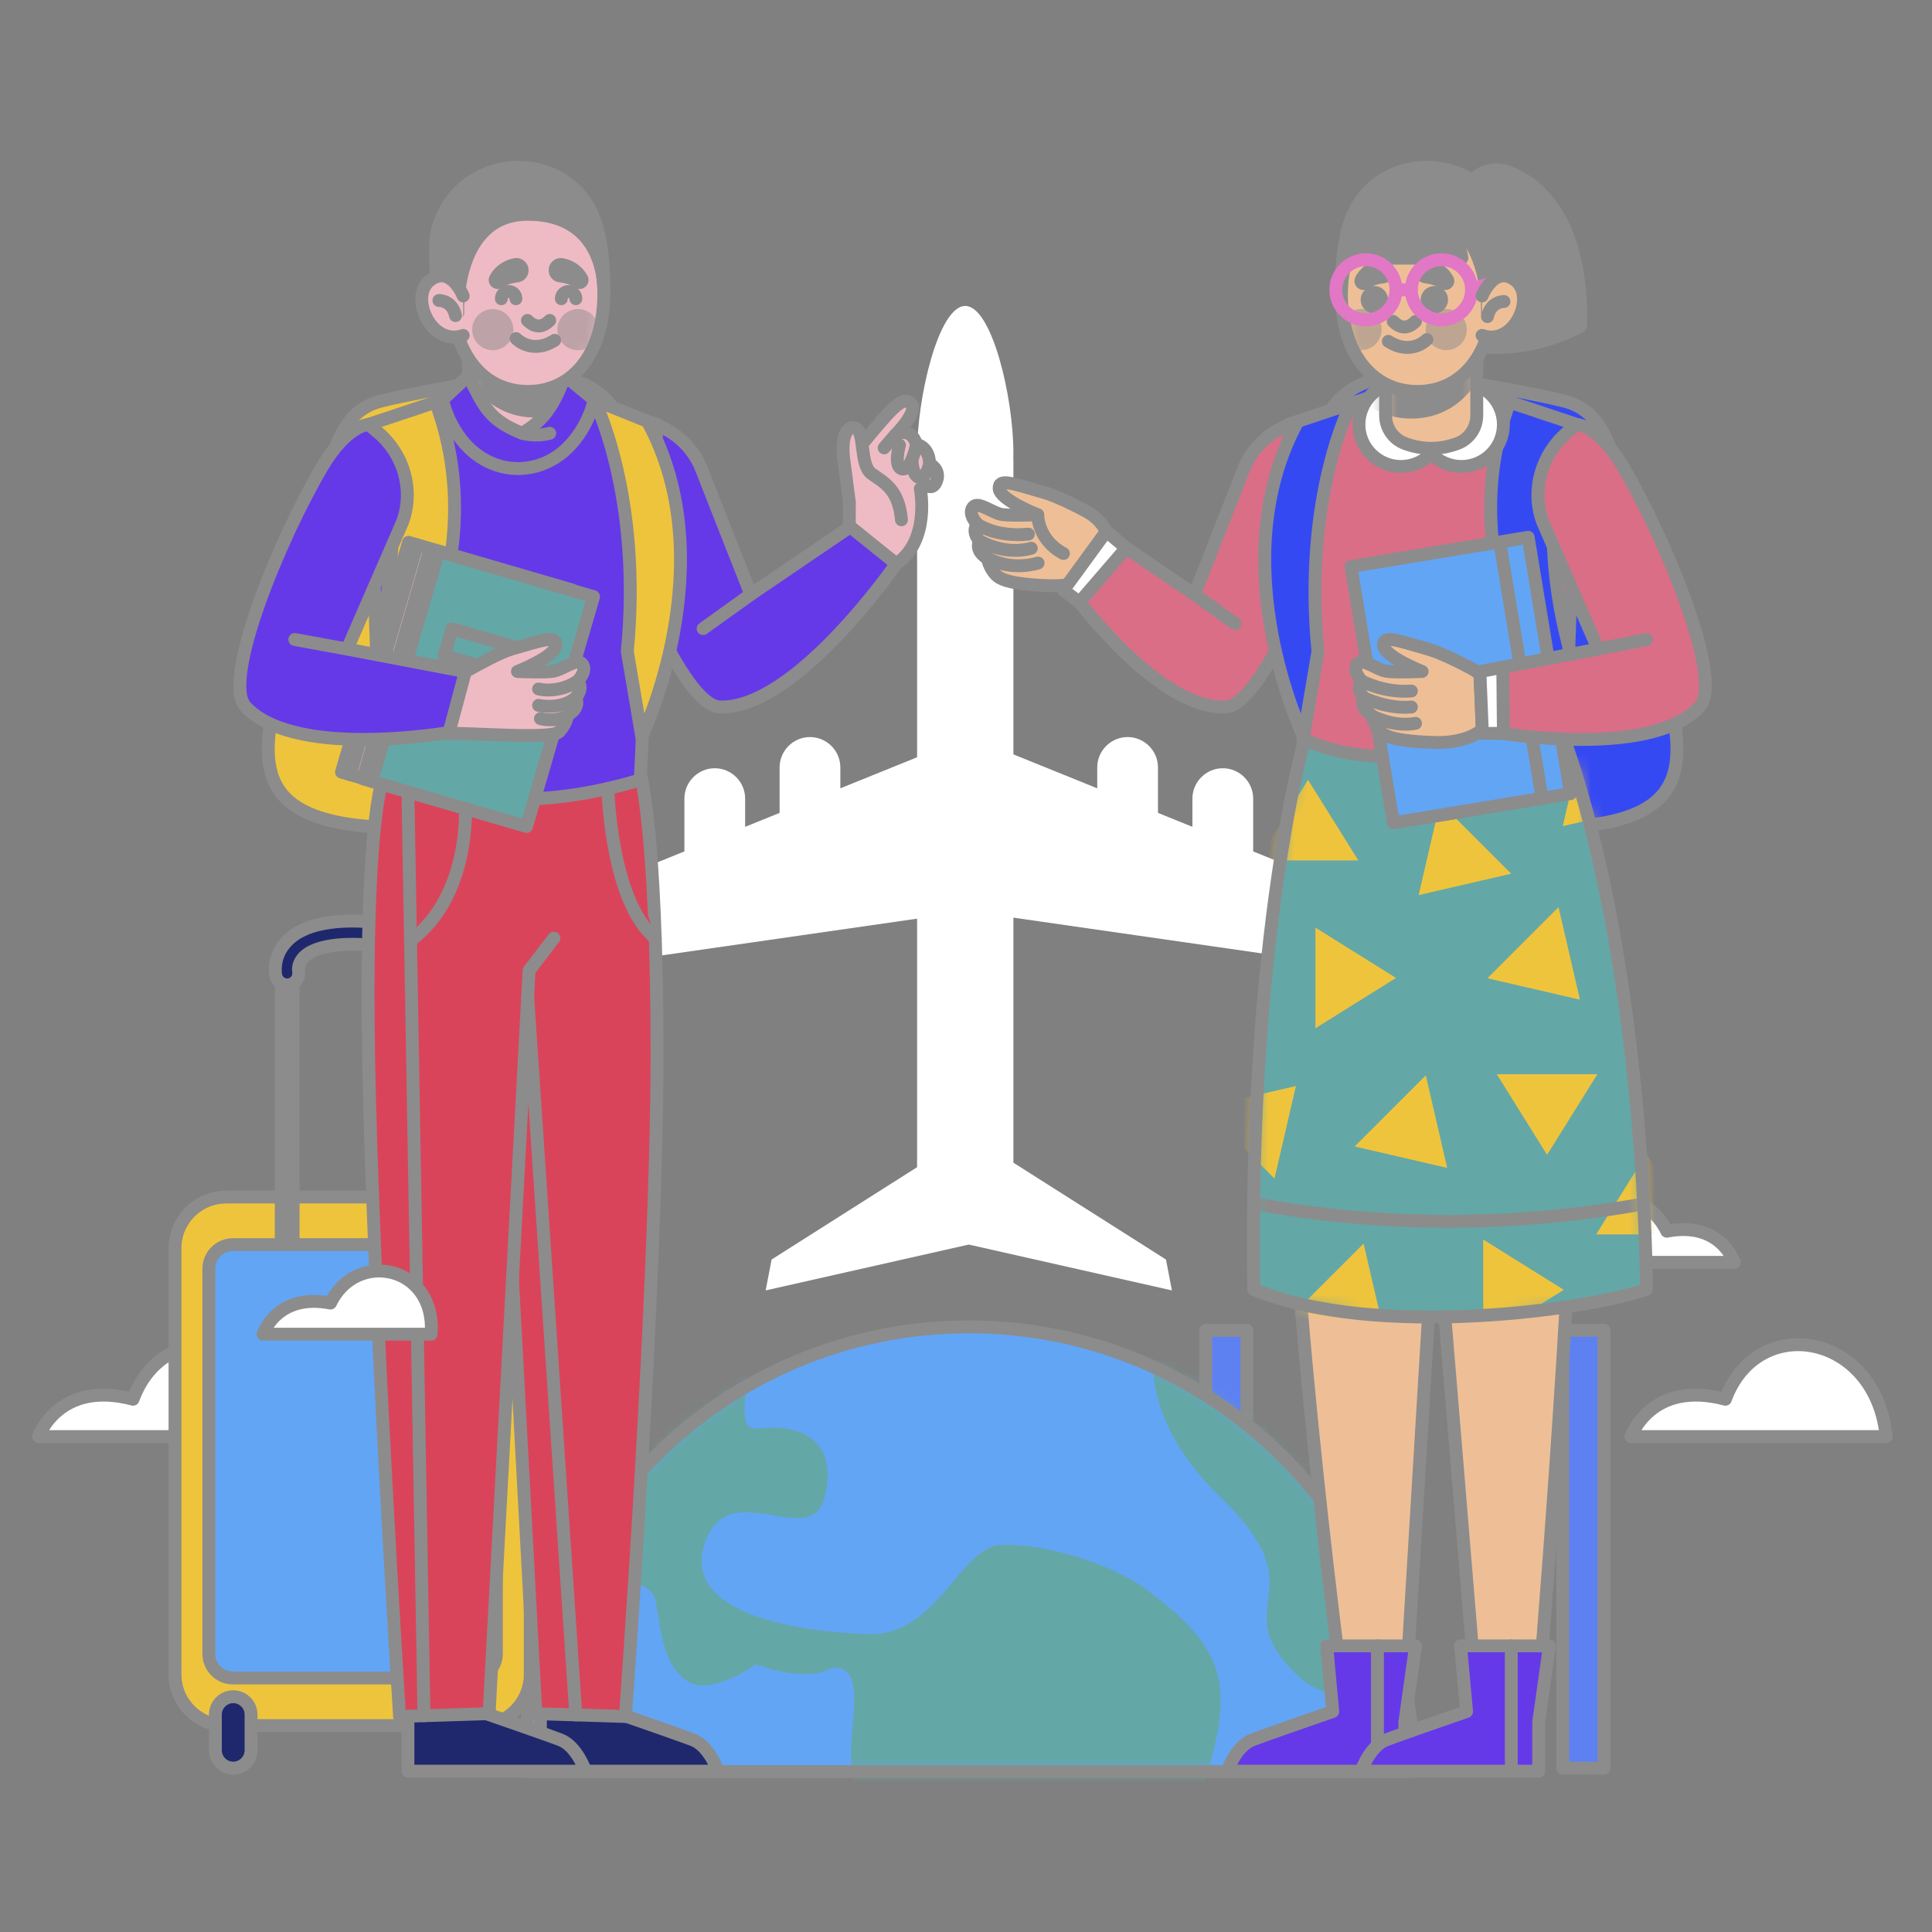 <svg width="150" height="150" viewBox="0 0 150 150" fill="none" xmlns="http://www.w3.org/2000/svg">
<rect x="0" y="0" width="150" height="150" fill="#808080" stroke="none"/>
<path d="M3 111.537C3 111.537 4.53 107.107 10.33 108.637C12.828 101.871 22.011 103.482 22.816 111.537C8.478 111.537 3 111.537 3 111.537Z" fill="white" stroke="#8C8C8C" stroke-miterlimit="10" stroke-linecap="round" stroke-linejoin="round"/>
<path d="M134.646 98.008C134.646 98.008 133.599 94.786 129.41 95.591C127.396 91.403 121.194 92.691 121.596 98.008C128.604 98.008 134.646 98.008 134.646 98.008Z" fill="white" stroke="#8C8C8C" stroke-miterlimit="10" stroke-linecap="round" stroke-linejoin="round"/>
<path d="M104.405 99.652H103.472V105.285H104.405V99.652Z" fill="#62A5F5" stroke="#8C8C8C" stroke-miterlimit="10" stroke-linecap="round" stroke-linejoin="round"/>
<path d="M114.669 99.652H113.736V105.285H114.669V99.652Z" fill="#62A5F5" stroke="#8C8C8C" stroke-miterlimit="10" stroke-linecap="round" stroke-linejoin="round"/>
<path d="M114.203 100.563C114.142 100.563 114.079 100.556 114.016 100.543C113.524 100.44 113.208 99.958 113.311 99.465C113.311 99.462 113.389 98.951 112.977 98.467C112.379 97.763 110.991 97.375 109.071 97.375C107.123 97.375 105.728 97.772 105.142 98.494C104.756 98.968 104.829 99.46 104.83 99.465C104.933 99.957 104.617 100.44 104.125 100.543C103.634 100.646 103.151 100.33 103.048 99.838C103.02 99.703 102.799 98.489 103.728 97.346C104.694 96.157 106.492 95.554 109.071 95.554C111.65 95.554 113.447 96.157 114.413 97.346C115.342 98.489 115.122 99.703 115.094 99.838C115.004 100.268 114.625 100.562 114.203 100.563Z" fill="#5E81F2"/>
<path d="M114.203 100.563C114.142 100.563 114.079 100.556 114.016 100.543C113.524 100.44 113.208 99.958 113.311 99.465C113.311 99.462 113.389 98.951 112.977 98.467C112.379 97.763 110.991 97.375 109.071 97.375C107.123 97.375 105.728 97.772 105.142 98.494C104.756 98.968 104.829 99.46 104.83 99.465C104.933 99.957 104.617 100.44 104.125 100.543C103.634 100.646 103.151 100.33 103.048 99.838C103.02 99.703 102.799 98.489 103.728 97.346C104.694 96.157 106.492 95.554 109.071 95.554C111.65 95.554 113.447 96.157 114.413 97.346C115.342 98.489 115.122 99.703 115.094 99.838C115.004 100.268 114.625 100.562 114.203 100.563Z" stroke="#8C8C8C" stroke-miterlimit="10" stroke-linecap="round" stroke-linejoin="round"/>
<path d="M96.808 103.286H93.609V137.275H96.808V103.286Z" fill="#5E81F2" stroke="#8C8C8C" stroke-miterlimit="10" stroke-linecap="round" stroke-linejoin="round"/>
<path d="M124.533 103.286H121.334V137.275H124.533V103.286Z" fill="#5E81F2" stroke="#8C8C8C" stroke-miterlimit="10" stroke-linecap="round" stroke-linejoin="round"/>
<path d="M90.526 97.789L75.216 88.072L59.907 97.789L59.445 100.187L75.216 96.627L90.987 100.187L90.526 97.789Z" fill="white"/>
<path d="M62.886 66.814C61.589 66.814 60.528 65.753 60.528 64.456V59.583C60.528 58.286 61.589 57.225 62.886 57.225C64.183 57.225 65.244 58.286 65.244 59.583V64.456C65.244 65.753 64.183 66.814 62.886 66.814Z" fill="white"/>
<path d="M55.495 69.234C54.198 69.234 53.137 68.173 53.137 66.876V62.004C53.137 60.707 54.198 59.646 55.495 59.646C56.792 59.646 57.853 60.707 57.853 62.004V66.876C57.853 68.173 56.792 69.234 55.495 69.234Z" fill="white"/>
<path d="M87.547 66.814C88.844 66.814 89.905 65.753 89.905 64.456V59.583C89.905 58.286 88.844 57.225 87.547 57.225C86.25 57.225 85.189 58.286 85.189 59.583V64.456C85.189 65.753 86.25 66.814 87.547 66.814Z" fill="white"/>
<path d="M94.938 69.234C96.234 69.234 97.296 68.173 97.296 66.876V62.004C97.296 60.707 96.234 59.646 94.938 59.646C93.641 59.646 92.579 60.707 92.579 62.004V66.876C92.579 68.173 93.641 69.234 94.938 69.234Z" fill="white"/>
<path d="M75.079 57.225L37.062 72.607L35.911 76.403L75.079 70.767" fill="white"/>
<path d="M75.354 57.225L113.371 72.607L114.521 76.403L75.354 70.767" fill="white"/>
<path d="M78.68 35.181C78.68 30.819 77.006 23.755 74.941 23.755C72.876 23.755 71.203 30.819 71.203 35.181C71.203 35.341 71.206 35.493 71.21 35.641H71.203V91.948C71.203 94.012 72.876 95.686 74.941 95.686C77.006 95.686 78.68 94.012 78.68 91.948V35.641H78.672C78.677 35.493 78.68 35.341 78.68 35.181Z" fill="white"/>
<path d="M75.216 103.017C56.148 103.017 40.69 118.475 40.69 137.543H109.742C109.742 118.475 94.284 103.017 75.216 103.017Z" fill="#62A5F5"/>
<mask id="mask0_1081_49710" style="mask-type:luminance" maskUnits="userSpaceOnUse" x="40" y="103" width="70" height="35">
<path d="M75.216 103.017C56.148 103.017 40.69 118.475 40.69 137.543H109.742C109.742 118.475 94.284 103.017 75.216 103.017Z" fill="white"/>
</mask>
<g mask="url(#mask0_1081_49710)">
<path d="M36.156 117.761C36.156 117.761 38.575 120.127 41.355 120.031C40.952 124.498 45.689 123.054 45.689 123.054C45.689 123.054 50.495 121.998 50.909 124.322C51.322 126.645 51.507 129.298 53.367 130.52C55.227 131.743 58.688 129.212 58.688 129.212C58.688 129.212 62.39 130.711 64.593 129.497C68.165 129.238 64.708 136.137 66.824 139.91C68.94 143.683 74.225 142.911 78.144 143.127C82.063 143.342 82.021 145.347 85.925 150.445C89.83 155.542 96.8 154.301 96.8 154.301L98.133 152.391C98.133 152.391 90.947 148.108 93.104 140.155C95.26 132.202 96.486 128.987 89.345 123.667C86.539 121.37 80.863 119.785 77.696 119.949C74.529 120.114 72.763 127.021 67.443 126.87C62.122 126.719 52.892 125.367 54.706 119.85C56.52 114.333 63.024 120.566 64.042 116.189C65.06 111.813 62.233 110.519 58.907 110.911C55.581 111.304 61.559 102.249 54.302 95.152C40.871 102.738 36.156 117.761 36.156 117.761Z" fill="#64A7A7"/>
</g>
<mask id="mask1_1081_49710" style="mask-type:luminance" maskUnits="userSpaceOnUse" x="40" y="103" width="70" height="35">
<path d="M75.216 103.017C56.148 103.017 40.69 118.475 40.69 137.543H109.742C109.742 118.475 94.284 103.017 75.216 103.017Z" fill="white"/>
</mask>
<g mask="url(#mask1_1081_49710)">
<path d="M89.937 103.167C89.937 103.167 87.404 109.126 94.775 116.256C102.145 123.387 95.685 124.35 99.933 129.25C104.182 134.151 107.156 129.551 106.465 126.203C105.773 122.854 112.119 118.818 112.119 118.818C112.119 118.818 110.63 109.709 89.937 103.167Z" fill="#64A7A7"/>
</g>
<path d="M75.216 103.017C56.148 103.017 40.69 118.475 40.69 137.543H109.742C109.742 118.475 94.284 103.017 75.216 103.017Z" stroke="#8C8C8C" stroke-miterlimit="10" stroke-linecap="round" stroke-linejoin="round"/>
<path d="M37.197 133.976H17.557C15.373 133.976 13.587 132.19 13.587 130.006V96.907C13.587 94.724 15.373 92.938 17.557 92.938H37.197C39.38 92.938 41.166 94.724 41.166 96.907V130.006C41.166 132.19 39.38 133.976 37.197 133.976Z" fill="#EFC43D" stroke="#8C8C8C" stroke-miterlimit="10" stroke-linecap="round" stroke-linejoin="round"/>
<path d="M22.759 75.569H21.835V96.945H22.759V75.569Z" fill="#1F286D" stroke="#8C8C8C" stroke-miterlimit="10" stroke-linecap="round" stroke-linejoin="round"/>
<path d="M32.919 75.569H31.995V96.945H32.919V75.569Z" fill="#62A5F5" stroke="#8C8C8C" stroke-miterlimit="10" stroke-linecap="round" stroke-linejoin="round"/>
<path d="M32.458 76.47C32.397 76.47 32.335 76.464 32.273 76.451C31.785 76.349 31.473 75.871 31.575 75.384C31.575 75.381 31.652 74.875 31.244 74.395C30.652 73.698 29.278 73.315 27.377 73.315C25.449 73.315 24.067 73.708 23.487 74.422C23.105 74.892 23.178 75.379 23.179 75.384C23.281 75.871 22.968 76.349 22.481 76.451C21.994 76.553 21.516 76.24 21.414 75.753C21.386 75.62 21.168 74.418 22.088 73.286C23.044 72.109 24.823 71.512 27.377 71.512C29.93 71.512 31.709 72.109 32.666 73.286C33.585 74.418 33.367 75.62 33.34 75.753C33.25 76.178 32.876 76.47 32.458 76.47Z" fill="#1F286D" stroke="#8C8C8C" stroke-miterlimit="10" stroke-linecap="round" stroke-linejoin="round"/>
<path d="M18.107 131.733C17.345 131.733 16.721 132.356 16.721 133.118V135.889C16.721 136.651 17.345 137.275 18.107 137.275C18.869 137.275 19.492 136.651 19.492 135.889V133.118C19.492 132.356 18.869 131.733 18.107 131.733Z" fill="#1F286D" stroke="#8C8C8C" stroke-miterlimit="10" stroke-linecap="round" stroke-linejoin="round"/>
<path d="M36.647 131.733C35.885 131.733 35.261 132.356 35.261 133.118V135.889C35.261 136.651 35.885 137.275 36.647 137.275C37.409 137.275 38.032 136.651 38.032 135.889V133.118C38.032 132.356 37.409 131.733 36.647 131.733Z" fill="#1F286D" stroke="#8C8C8C" stroke-miterlimit="10" stroke-linecap="round" stroke-linejoin="round"/>
<path d="M18.09 130.281H36.664C37.7 130.281 38.54 129.441 38.54 128.405V98.509C38.54 97.473 37.7 96.632 36.664 96.632H18.09C17.054 96.632 16.213 97.473 16.213 98.509V128.405C16.213 129.441 17.053 130.281 18.09 130.281Z" fill="#62A5F5" stroke="#8C8C8C" stroke-miterlimit="10" stroke-linecap="round" stroke-linejoin="round"/>
<path d="M101.338 59.968C101.338 59.968 100.016 64.342 100.016 81.805C100.016 99.96 104.408 132.56 104.408 132.56H109.071L112.528 75.354L113.408 59.968L101.338 59.968Z" fill="#EEBF97" stroke="#8C8C8C" stroke-miterlimit="10" stroke-linecap="round" stroke-linejoin="round"/>
<path d="M109.071 59.968H121.14C121.14 59.968 122.715 62.528 122.411 81.805C122.124 99.958 119.356 132.56 119.356 132.56H114.693L109.95 75.354" fill="#EEBF97"/>
<path d="M109.071 59.968H121.14C121.14 59.968 122.715 62.528 122.411 81.805C122.124 99.958 119.356 132.56 119.356 132.56H114.693L109.95 75.354" stroke="#8C8C8C" stroke-miterlimit="10" stroke-linecap="round" stroke-linejoin="round"/>
<path d="M113.843 15.276V26.807C117.138 27.295 120.056 26.707 122.699 25.335C122.699 25.335 123.46 15.742 117.052 13.344C115.526 12.773 113.843 13.81 113.843 15.276Z" fill="#8C8C8C" stroke="#8C8C8C" stroke-miterlimit="10" stroke-linecap="round" stroke-linejoin="round"/>
<path d="M111.213 29.257C111.213 29.257 117.349 30.151 121.371 31.123C125.393 32.094 125.555 36.593 127.807 46.752C130.058 56.911 134.331 64.091 120.031 64.27C105.73 64.449 101.082 65.522 101.082 50.059C101.082 34.597 101.413 28.298 111.213 29.257Z" fill="#3549F3" stroke="#8C8C8C" stroke-miterlimit="10" stroke-linecap="round" stroke-linejoin="round"/>
<path d="M92.737 46.149L96.689 36.104C96.697 36.088 96.704 36.072 96.712 36.056C97.845 33.701 100.362 32.335 102.966 32.564L103.892 32.646C103.892 32.646 105.066 33.82 104.116 37.52C102.535 43.684 97.952 54.788 95.149 54.888C89.254 55.099 81.929 44.249 81.929 44.249L85.014 40.899L92.737 46.149Z" fill="#DA6E87" stroke="#8C8C8C" stroke-miterlimit="10" stroke-linecap="round" stroke-linejoin="round"/>
<path d="M107.675 30.408L111.213 31.602L114.752 30.408L122.411 32.96L121.444 60.55H101.315L100.016 32.96L107.675 30.408Z" fill="#DA6E87" stroke="#8C8C8C" stroke-miterlimit="10" stroke-linecap="round" stroke-linejoin="round"/>
<path d="M121.546 57.649C113.907 58.631 106.141 59.767 101.291 57.41C101.291 57.41 96.942 72.433 97.338 100.106C106.823 104.04 123.428 101.669 127.828 100.106C127.828 100.106 127.828 75.695 121.546 57.649Z" fill="#64A7A7"/>
<mask id="mask2_1081_49710" style="mask-type:luminance" maskUnits="userSpaceOnUse" x="97" y="57" width="31" height="46">
<path d="M121.546 57.649C113.907 58.631 106.141 59.767 101.291 57.41C101.291 57.41 96.942 72.433 97.338 100.106C106.823 104.04 123.428 101.669 127.828 100.106C127.828 100.106 127.828 75.695 121.546 57.649Z" fill="white"/>
</mask>
<g mask="url(#mask2_1081_49710)">
<path d="M93.43 85.981L98.952 91.504L100.614 84.32L93.43 85.981Z" fill="#EFC43D"/>
</g>
<mask id="mask3_1081_49710" style="mask-type:luminance" maskUnits="userSpaceOnUse" x="97" y="57" width="31" height="46">
<path d="M121.546 57.649C113.907 58.631 106.141 59.767 101.291 57.41C101.291 57.41 96.942 72.433 97.338 100.106C106.823 104.04 123.428 101.669 127.828 100.106C127.828 100.106 127.828 75.695 121.546 57.649Z" fill="white"/>
</mask>
<g mask="url(#mask3_1081_49710)">
<path d="M102.13 72.022V79.833L108.385 75.927L102.13 72.022Z" fill="#EFC43D"/>
</g>
<mask id="mask4_1081_49710" style="mask-type:luminance" maskUnits="userSpaceOnUse" x="97" y="57" width="31" height="46">
<path d="M121.546 57.649C113.907 58.631 106.141 59.767 101.291 57.41C101.291 57.41 96.942 72.433 97.338 100.106C106.823 104.04 123.428 101.669 127.828 100.106C127.828 100.106 127.828 75.695 121.546 57.649Z" fill="white"/>
</mask>
<g mask="url(#mask4_1081_49710)">
<path d="M121.004 70.43L115.482 75.952L122.666 77.614L121.004 70.43Z" fill="#EFC43D"/>
</g>
<mask id="mask5_1081_49710" style="mask-type:luminance" maskUnits="userSpaceOnUse" x="97" y="57" width="31" height="46">
<path d="M121.546 57.649C113.907 58.631 106.141 59.767 101.291 57.41C101.291 57.41 96.942 72.433 97.338 100.106C106.823 104.04 123.428 101.669 127.828 100.106C127.828 100.106 127.828 75.695 121.546 57.649Z" fill="white"/>
</mask>
<g mask="url(#mask5_1081_49710)">
<path d="M115.157 96.238V104.048L121.412 100.143L115.157 96.238Z" fill="#EFC43D"/>
</g>
<mask id="mask6_1081_49710" style="mask-type:luminance" maskUnits="userSpaceOnUse" x="97" y="57" width="31" height="46">
<path d="M121.546 57.649C113.907 58.631 106.141 59.767 101.291 57.41C101.291 57.41 96.942 72.433 97.338 100.106C106.823 104.04 123.428 101.669 127.828 100.106C127.828 100.106 127.828 75.695 121.546 57.649Z" fill="white"/>
</mask>
<g mask="url(#mask6_1081_49710)">
<path d="M123.922 95.84H131.733L127.828 89.585L123.922 95.84Z" fill="#EFC43D"/>
</g>
<mask id="mask7_1081_49710" style="mask-type:luminance" maskUnits="userSpaceOnUse" x="97" y="57" width="31" height="46">
<path d="M121.546 57.649C113.907 58.631 106.141 59.767 101.291 57.41C101.291 57.41 96.942 72.433 97.338 100.106C106.823 104.04 123.428 101.669 127.828 100.106C127.828 100.106 127.828 75.695 121.546 57.649Z" fill="white"/>
</mask>
<g mask="url(#mask7_1081_49710)">
<path d="M97.651 66.804H105.461L101.556 60.549L97.651 66.804Z" fill="#EFC43D"/>
</g>
<mask id="mask8_1081_49710" style="mask-type:luminance" maskUnits="userSpaceOnUse" x="97" y="57" width="31" height="46">
<path d="M121.546 57.649C113.907 58.631 106.141 59.767 101.291 57.41C101.291 57.41 96.942 72.433 97.338 100.106C106.823 104.04 123.428 101.669 127.828 100.106C127.828 100.106 127.828 75.695 121.546 57.649Z" fill="white"/>
</mask>
<g mask="url(#mask8_1081_49710)">
<path d="M110.698 83.49L105.175 89.013L112.359 90.674L110.698 83.49Z" fill="#EFC43D"/>
</g>
<mask id="mask9_1081_49710" style="mask-type:luminance" maskUnits="userSpaceOnUse" x="97" y="57" width="31" height="46">
<path d="M121.546 57.649C113.907 58.631 106.141 59.767 101.291 57.41C101.291 57.41 96.942 72.433 97.338 100.106C106.823 104.04 123.428 101.669 127.828 100.106C127.828 100.106 127.828 75.695 121.546 57.649Z" fill="white"/>
</mask>
<g mask="url(#mask9_1081_49710)">
<path d="M117.328 67.834L111.805 62.311L110.144 69.495L117.328 67.834Z" fill="#EFC43D"/>
</g>
<mask id="mask10_1081_49710" style="mask-type:luminance" maskUnits="userSpaceOnUse" x="97" y="57" width="31" height="46">
<path d="M121.546 57.649C113.907 58.631 106.141 59.767 101.291 57.41C101.291 57.41 96.942 72.433 97.338 100.106C106.823 104.04 123.428 101.669 127.828 100.106C127.828 100.106 127.828 75.695 121.546 57.649Z" fill="white"/>
</mask>
<g mask="url(#mask10_1081_49710)">
<path d="M128.517 62.48L122.995 56.957L121.333 64.141L128.517 62.48Z" fill="#EFC43D"/>
</g>
<mask id="mask11_1081_49710" style="mask-type:luminance" maskUnits="userSpaceOnUse" x="97" y="57" width="31" height="46">
<path d="M121.546 57.649C113.907 58.631 106.141 59.767 101.291 57.41C101.291 57.41 96.942 72.433 97.338 100.106C106.823 104.04 123.428 101.669 127.828 100.106C127.828 100.106 127.828 75.695 121.546 57.649Z" fill="white"/>
</mask>
<g mask="url(#mask11_1081_49710)">
<path d="M124.019 83.404H116.209L120.114 89.659L124.019 83.404Z" fill="#EFC43D"/>
</g>
<mask id="mask12_1081_49710" style="mask-type:luminance" maskUnits="userSpaceOnUse" x="97" y="57" width="31" height="46">
<path d="M121.546 57.649C113.907 58.631 106.141 59.767 101.291 57.41C101.291 57.41 96.942 72.433 97.338 100.106C106.823 104.04 123.428 101.669 127.828 100.106C127.828 100.106 127.828 75.695 121.546 57.649Z" fill="white"/>
</mask>
<g mask="url(#mask12_1081_49710)">
<path d="M105.87 96.551L100.347 102.074L107.531 103.735L105.87 96.551Z" fill="#EFC43D"/>
</g>
<mask id="mask13_1081_49710" style="mask-type:luminance" maskUnits="userSpaceOnUse" x="97" y="57" width="31" height="46">
<path d="M121.546 57.649C113.907 58.631 106.141 59.767 101.291 57.41C101.291 57.41 96.942 72.433 97.338 100.106C106.823 104.04 123.428 101.669 127.828 100.106C127.828 100.106 127.828 75.695 121.546 57.649Z" fill="white"/>
</mask>
<g mask="url(#mask13_1081_49710)">
<path d="M97.315 93.434C107.277 95.288 117.448 95.288 127.828 93.434" stroke="#8C8C8C" stroke-miterlimit="10" stroke-linecap="round" stroke-linejoin="round"/>
</g>
<path d="M121.546 57.649C113.907 58.631 106.141 59.767 101.291 57.41C101.291 57.41 96.942 72.433 97.338 100.106C106.823 104.04 123.428 101.669 127.828 100.106C127.828 100.106 127.828 75.695 121.546 57.649Z" stroke="#8C8C8C" stroke-miterlimit="10" stroke-linecap="round" stroke-linejoin="round"/>
<path d="M117.21 31.227L122.411 32.96C122.411 32.96 118.754 38.433 121.806 50.234C121.728 55.779 121.728 56.941 121.728 56.941C121.728 56.941 112.156 44.75 117.21 31.227Z" fill="#3549F3" stroke="#8C8C8C" stroke-miterlimit="10" stroke-linecap="round" stroke-linejoin="round"/>
<path d="M100.765 32.71L104.917 31.326C104.917 31.326 101.142 38.452 102.325 50.584C101.388 56.05 101.207 57.198 101.207 57.198C101.207 57.198 94.736 43.716 100.765 32.71Z" fill="#3549F3" stroke="#8C8C8C" stroke-miterlimit="10" stroke-linecap="round" stroke-linejoin="round"/>
<path d="M108.767 29.701C106.967 29.701 105.508 31.16 105.508 32.96C105.508 34.76 106.968 36.218 108.767 36.218C110.567 36.218 112.026 34.759 112.026 32.96L108.767 29.701Z" fill="white" stroke="#8C8C8C" stroke-miterlimit="10" stroke-linecap="round" stroke-linejoin="round"/>
<path d="M113.466 29.701L110.207 32.96C110.207 34.76 111.666 36.218 113.466 36.218C115.266 36.218 116.724 34.759 116.724 32.96C116.724 31.16 115.265 29.701 113.466 29.701Z" fill="white" stroke="#8C8C8C" stroke-miterlimit="10" stroke-linecap="round" stroke-linejoin="round"/>
<path d="M113.161 34.429C111.798 34.936 110.435 34.936 109.072 34.429C108.169 34.093 107.578 33.221 107.578 32.258V25.09H114.655V32.258C114.655 33.221 114.064 34.093 113.161 34.429Z" fill="#EEBF97"/>
<mask id="mask14_1081_49710" style="mask-type:luminance" maskUnits="userSpaceOnUse" x="107" y="25" width="8" height="10">
<path d="M113.161 34.429C111.798 34.936 110.435 34.936 109.072 34.429C108.169 34.093 107.578 33.221 107.578 32.258V25.09H114.655V32.258C114.655 33.221 114.064 34.093 113.161 34.429Z" fill="white"/>
</mask>
<g mask="url(#mask14_1081_49710)">
<path d="M103.676 24.402C103.676 19.831 106.317 17.166 109.575 17.166C112.834 17.166 115.475 19.831 115.475 24.402C115.475 28.972 113.114 31.998 109.575 31.998C106.037 31.998 103.676 28.972 103.676 24.402Z" fill="#8C8C8C" stroke="#8C8C8C" stroke-miterlimit="10" stroke-linecap="round" stroke-linejoin="round"/>
</g>
<path d="M113.161 34.429C111.798 34.936 110.435 34.936 109.072 34.429C108.169 34.093 107.578 33.221 107.578 32.258V25.09H114.655V32.258C114.655 33.221 114.064 34.093 113.161 34.429Z" stroke="#8C8C8C" stroke-miterlimit="10" stroke-linecap="round" stroke-linejoin="round"/>
<path d="M115.944 22.795C115.944 18.225 113.303 15.56 110.045 15.56C106.787 15.56 104.146 18.225 104.146 22.795C104.146 27.366 106.507 30.392 110.045 30.392C113.584 30.392 115.944 27.366 115.944 22.795Z" fill="#EEBF97"/>
<mask id="mask15_1081_49710" style="mask-type:luminance" maskUnits="userSpaceOnUse" x="104" y="15" width="12" height="16">
<path d="M115.944 22.795C115.944 18.225 113.303 15.56 110.045 15.56C106.787 15.56 104.146 18.225 104.146 22.795C104.146 27.366 106.507 30.392 110.045 30.392C113.584 30.392 115.944 27.366 115.944 22.795Z" fill="white"/>
</mask>
<g mask="url(#mask15_1081_49710)">
<path opacity="0.5" d="M105.673 27.189C106.555 27.189 107.271 26.474 107.271 25.591C107.271 24.709 106.555 23.993 105.673 23.993C104.79 23.993 104.075 24.709 104.075 25.591C104.075 26.474 104.79 27.189 105.673 27.189Z" fill="#8C8C8C"/>
</g>
<mask id="mask16_1081_49710" style="mask-type:luminance" maskUnits="userSpaceOnUse" x="104" y="15" width="12" height="16">
<path d="M115.944 22.795C115.944 18.225 113.303 15.56 110.045 15.56C106.787 15.56 104.146 18.225 104.146 22.795C104.146 27.366 106.507 30.392 110.045 30.392C113.584 30.392 115.944 27.366 115.944 22.795Z" fill="white"/>
</mask>
<g mask="url(#mask16_1081_49710)">
<path opacity="0.5" d="M112.288 27.189C113.17 27.189 113.886 26.474 113.886 25.591C113.886 24.709 113.17 23.993 112.288 23.993C111.405 23.993 110.69 24.709 110.69 25.591C110.69 26.474 111.405 27.189 112.288 27.189Z" fill="#8C8C8C"/>
</g>
<path d="M115.944 22.795C115.944 18.225 113.303 15.56 110.045 15.56C106.787 15.56 104.146 18.225 104.146 22.795C104.146 27.366 106.507 30.392 110.045 30.392C113.584 30.392 115.944 27.366 115.944 22.795Z" stroke="#8C8C8C" stroke-miterlimit="10" stroke-linecap="round" stroke-linejoin="round"/>
<path d="M117.096 17.972C117.322 18.875 117.144 21.612 117.144 22.795L115.487 24.327C115.487 24.327 115.814 16.638 110.045 16.638C103.778 16.638 104.146 22.795 104.146 22.795C104.146 21.611 104.146 19.679 104.672 17.713C106.397 11.261 115.472 11.494 117.096 17.972Z" fill="#8C8C8C" stroke="#8C8C8C" stroke-miterlimit="10" stroke-linecap="round" stroke-linejoin="round"/>
<path d="M105.654 20.043H113.497C113.497 20.043 113.062 16.071 109.576 16.071C106.09 16.071 105.654 20.043 105.654 20.043Z" fill="#8C8C8C" stroke="#8C8C8C" stroke-miterlimit="10" stroke-linecap="round" stroke-linejoin="round"/>
<path d="M110.384 63.522L121.933 61.614L118.646 41.715L107.097 43.623L110.384 63.522Z" fill="#62A5F5" stroke="#8C8C8C" stroke-miterlimit="10" stroke-linecap="round" stroke-linejoin="round"/>
<path d="M108.177 63.886L119.726 61.978L116.439 42.079L104.89 43.987L108.177 63.886Z" fill="#62A5F5" stroke="#8C8C8C" stroke-miterlimit="10" stroke-linecap="round" stroke-linejoin="round"/>
<path d="M85.899 41.254C85.544 40.584 84.994 40.05 84.356 39.709C83.519 39.261 81.967 38.473 80.904 38.19C78.643 37.55 77.53 37.104 77.576 37.931C77.624 38.814 80.57 39.964 80.57 39.964C80.57 39.964 78.528 40.061 77.791 39.946C77.054 39.831 75.956 38.902 75.564 39.352C75.087 39.902 75.894 40.707 75.894 40.707C75.894 40.707 75.371 41.164 76.039 41.993C76.039 41.993 75.692 42.64 76.422 43.179L76.695 43.416C76.695 43.416 76.766 44.038 77.332 44.642C77.897 45.246 79.745 45.426 81.604 45.475C83.463 45.525 85.496 44.943 86.119 43.266C86.392 42.533 86.201 41.822 85.899 41.254Z" fill="#EEBF97" stroke="#8C8C8C" stroke-miterlimit="10" stroke-linecap="round" stroke-linejoin="round"/>
<path d="M115.744 53.424C115.388 52.754 114.838 52.221 114.201 51.88C113.364 51.432 111.812 50.644 110.749 50.36C108.488 49.72 107.375 49.274 107.42 50.101C107.469 50.985 110.415 52.134 110.415 52.134C110.415 52.134 108.373 52.231 107.636 52.117C106.898 52.002 105.8 51.073 105.409 51.523C104.931 52.073 105.739 52.878 105.739 52.878C105.739 52.878 105.216 53.335 105.884 54.164C105.884 54.164 105.536 54.81 106.266 55.349L106.539 55.586C106.539 55.586 106.611 56.208 107.176 56.812C107.741 57.417 109.589 57.597 111.448 57.646C113.308 57.695 115.341 57.114 115.964 55.437C116.236 54.703 116.045 53.992 115.744 53.424Z" fill="#EEBF97" stroke="#8C8C8C" stroke-miterlimit="10" stroke-linecap="round" stroke-linejoin="round"/>
<path d="M124.071 50.395L119.763 40.498C119.757 40.481 119.751 40.465 119.745 40.448C118.881 37.981 119.695 35.235 121.698 33.557L122.411 32.96C122.411 32.96 124.071 32.96 126.016 36.247C129.256 41.724 133.867 52.817 131.956 54.869C127.937 59.186 115.085 56.695 115.085 56.695L114.897 52.144L124.071 50.395Z" fill="#DA6E87" stroke="#8C8C8C" stroke-miterlimit="10" stroke-linecap="round" stroke-linejoin="round"/>
<path d="M109.899 24.956C109.323 25.532 108.746 25.532 108.169 24.956" stroke="#8C8C8C" stroke-miterlimit="10" stroke-linecap="round" stroke-linejoin="round"/>
<path d="M110.798 23.273C110.798 23.585 111.051 23.838 111.363 23.838C111.674 23.838 111.927 23.585 111.927 23.273C111.927 22.962 111.674 22.709 111.363 22.709C111.051 22.709 110.798 22.962 110.798 23.273Z" fill="#8C8C8C" stroke="#8C8C8C" stroke-miterlimit="10" stroke-linecap="round" stroke-linejoin="round"/>
<path d="M106.141 23.273C106.141 23.585 106.394 23.838 106.706 23.838C107.017 23.838 107.27 23.585 107.27 23.273C107.27 22.962 107.017 22.709 106.706 22.709C106.394 22.709 106.141 22.962 106.141 23.273Z" fill="#8C8C8C" stroke="#8C8C8C" stroke-miterlimit="10" stroke-linecap="round" stroke-linejoin="round"/>
<path d="M112.107 21.985C111.795 21.776 111.341 21.57 110.713 21.507C110.485 21.484 110.311 21.29 110.311 21.06C110.311 20.776 110.571 20.562 110.85 20.619C111.319 20.714 111.986 20.981 112.389 21.724C112.487 21.905 112.278 22.1 112.107 21.985Z" fill="#8C8C8C" stroke="#8C8C8C" stroke-miterlimit="10" stroke-linecap="round" stroke-linejoin="round"/>
<path d="M105.962 21.985C106.273 21.776 106.728 21.57 107.355 21.507C107.584 21.484 107.757 21.29 107.757 21.06C107.757 20.776 107.497 20.562 107.219 20.619C106.749 20.714 106.082 20.981 105.68 21.724C105.581 21.905 105.791 22.1 105.962 21.985Z" fill="#8C8C8C" stroke="#8C8C8C" stroke-miterlimit="10" stroke-linecap="round" stroke-linejoin="round"/>
<path d="M110.782 26.364C110.782 26.364 109.578 27.645 107.789 26.501" stroke="#8C8C8C" stroke-miterlimit="10" stroke-linecap="round" stroke-linejoin="round"/>
<path d="M92.737 46.149L95.893 48.415" stroke="#8C8C8C" stroke-miterlimit="10" stroke-linecap="round" stroke-linejoin="round"/>
<path d="M124.071 50.395L127.828 49.65" stroke="#8C8C8C" stroke-miterlimit="10" stroke-linecap="round" stroke-linejoin="round"/>
<path d="M111.914 24.834C113.203 24.834 114.249 23.789 114.249 22.5C114.249 21.21 113.203 20.165 111.914 20.165C110.625 20.165 109.579 21.21 109.579 22.5C109.579 23.789 110.625 24.834 111.914 24.834Z" stroke="#E277C5" stroke-miterlimit="10" stroke-linecap="round" stroke-linejoin="round"/>
<path d="M106.046 24.834C107.336 24.834 108.381 23.789 108.381 22.5C108.381 21.21 107.336 20.165 106.046 20.165C104.757 20.165 103.712 21.21 103.712 22.5C103.712 23.789 104.757 24.834 106.046 24.834Z" stroke="#E277C5" stroke-miterlimit="10" stroke-linecap="round" stroke-linejoin="round"/>
<path d="M109.58 22.5H108.381" stroke="#E277C5" stroke-miterlimit="10" stroke-linecap="round" stroke-linejoin="round"/>
<path d="M114.249 22.5L115.737 21.967" stroke="#E277C5" stroke-miterlimit="10" stroke-linecap="round" stroke-linejoin="round"/>
<path d="M115.065 22.976C115.065 22.976 116.047 20.516 117.656 21.776C119.264 23.037 117.566 26.914 115.065 26.042" fill="#EEBF97"/>
<path d="M115.065 22.976C115.065 22.976 116.047 20.516 117.656 21.776C119.264 23.037 117.566 26.914 115.065 26.042" stroke="#8C8C8C" stroke-miterlimit="10" stroke-linecap="round" stroke-linejoin="round"/>
<path d="M116.772 23.408C116.772 23.408 115.751 23.377 115.485 24.582" stroke="#8C8C8C" stroke-miterlimit="10" stroke-linecap="round" stroke-linejoin="round"/>
<path d="M82.565 45.821L85.899 41.254L87.441 42.549L83.807 46.758L82.565 45.821Z" fill="white" stroke="#8C8C8C" stroke-miterlimit="10" stroke-linecap="round" stroke-linejoin="round"/>
<path d="M115.095 56.941L114.897 52.144L116.675 51.805L116.724 56.941H115.095Z" fill="white" stroke="#8C8C8C" stroke-miterlimit="10" stroke-linecap="round" stroke-linejoin="round"/>
<path d="M80.571 39.964C80.571 39.964 80.53 41.886 82.565 42.974" stroke="#8C8C8C" stroke-miterlimit="10" stroke-linecap="round" stroke-linejoin="round"/>
<path d="M75.894 40.707C75.894 40.707 77.304 41.731 79.842 41.469" stroke="#8C8C8C" stroke-miterlimit="10" stroke-linecap="round" stroke-linejoin="round"/>
<path d="M76.039 41.993C76.039 41.993 77.984 43.155 80.068 42.566" stroke="#8C8C8C" stroke-miterlimit="10" stroke-linecap="round" stroke-linejoin="round"/>
<path d="M76.422 43.179C76.422 43.179 78.135 44.412 80.597 43.715" stroke="#8C8C8C" stroke-miterlimit="10" stroke-linecap="round" stroke-linejoin="round"/>
<path d="M105.739 52.878C105.739 52.878 107.417 53.813 109.579 53.65" stroke="#8C8C8C" stroke-miterlimit="10" stroke-linecap="round" stroke-linejoin="round"/>
<path d="M105.884 54.164C105.884 54.164 107.689 55.073 109.579 54.891" stroke="#8C8C8C" stroke-miterlimit="10" stroke-linecap="round" stroke-linejoin="round"/>
<path d="M106.539 55.587C106.539 55.587 108.147 56.477 109.9 56.16" stroke="#8C8C8C" stroke-miterlimit="10" stroke-linecap="round" stroke-linejoin="round"/>
<path d="M103.005 127.785L103.473 132.883C101.751 133.478 98.17 134.721 97.221 135.086C95.958 135.571 95.278 137.514 95.278 137.514H109.071V133.706L109.906 127.786H103.005V127.785Z" fill="#6539E8" stroke="#8C8C8C" stroke-miterlimit="10" stroke-linecap="round" stroke-linejoin="round"/>
<path d="M106.945 137.514V127.785" stroke="#8C8C8C" stroke-miterlimit="10" stroke-linecap="round" stroke-linejoin="round"/>
<path d="M113.397 127.785L113.864 132.883C112.143 133.478 108.561 134.721 107.613 135.086C106.35 135.571 105.67 137.514 105.67 137.514H119.463V133.706L120.298 127.786H113.397V127.785Z" fill="#6539E8" stroke="#8C8C8C" stroke-miterlimit="10" stroke-linecap="round" stroke-linejoin="round"/>
<path d="M117.337 137.514V127.785" stroke="#8C8C8C" stroke-miterlimit="10" stroke-linecap="round" stroke-linejoin="round"/>
<path d="M65.917 42.974C65.969 41.918 65.896 38.939 65.996 37.653C66.19 35.137 66.499 34.987 68.179 32.99C69.859 30.993 70.32 30.931 70.742 31.353C71.334 31.945 69.51 33.769 69.51 33.769C69.51 33.769 70.692 33.02 71.159 34.499C71.159 34.499 72.165 34.678 72.165 36.01C72.165 36.01 73.034 36.419 72.726 37.307C72.419 38.194 71.81 37.586 71.81 37.586L71.453 37.944C71.453 37.944 72.256 41.973 69.584 43.772C69.562 43.788 69.539 43.803 69.516 43.817" fill="#EEBBC4"/>
<path d="M65.917 42.974C65.969 41.918 65.896 38.939 65.996 37.653C66.19 35.137 66.499 34.987 68.179 32.99C69.859 30.993 70.32 30.931 70.742 31.353C71.334 31.945 69.51 33.769 69.51 33.769C69.51 33.769 70.692 33.02 71.159 34.499C71.159 34.499 72.165 34.678 72.165 36.01C72.165 36.01 73.034 36.419 72.726 37.307C72.419 38.194 71.81 37.586 71.81 37.586L71.453 37.944C71.453 37.944 72.256 41.973 69.584 43.772C69.562 43.788 69.539 43.803 69.516 43.817" stroke="#8C8C8C" stroke-miterlimit="10" stroke-linecap="round" stroke-linejoin="round"/>
<path d="M69.51 33.769L68.643 34.773" stroke="#8C8C8C" stroke-miterlimit="10" stroke-linecap="round" stroke-linejoin="round"/>
<path d="M69.834 34.558C69.834 34.558 69.345 36.268 70.053 36.41C70.762 36.551 71.159 34.499 71.159 34.499" fill="#EEBBC4"/>
<path d="M69.834 34.558C69.834 34.558 69.345 36.268 70.053 36.41C70.762 36.551 71.159 34.499 71.159 34.499" stroke="#8C8C8C" stroke-miterlimit="10" stroke-linecap="round" stroke-linejoin="round"/>
<path d="M70.797 35.692C70.797 35.692 70.858 37.111 71.425 37.063C71.992 37.016 72.165 36.01 72.165 36.01" fill="#EEBBC4"/>
<path d="M70.797 35.692C70.797 35.692 70.858 37.111 71.425 37.063C71.992 37.016 72.165 36.01 72.165 36.01" stroke="#8C8C8C" stroke-miterlimit="10" stroke-linecap="round" stroke-linejoin="round"/>
<path d="M65.951 39.04C65.951 39.04 65.743 37.495 65.506 35.632C65.268 33.77 65.877 32.89 66.515 33.293C67.153 33.697 66.751 36.121 67.674 36.784C68.597 37.447 69.788 37.978 69.987 40.358" fill="#EEBBC4"/>
<path d="M65.951 39.04C65.951 39.04 65.743 37.495 65.506 35.632C65.268 33.77 65.877 32.89 66.515 33.293C67.153 33.697 66.751 36.121 67.674 36.784C68.597 37.447 69.788 37.978 69.987 40.358" stroke="#8C8C8C" stroke-miterlimit="10" stroke-linecap="round" stroke-linejoin="round"/>
<path d="M39.815 29.257C39.815 29.257 33.679 30.151 29.657 31.123C25.635 32.094 25.473 36.593 23.222 46.752C20.971 56.911 16.697 64.091 30.998 64.27C45.298 64.449 49.946 65.522 49.946 50.059C49.946 34.597 49.615 28.298 39.815 29.257Z" fill="#EFC43D" stroke="#8C8C8C" stroke-miterlimit="10" stroke-linecap="round" stroke-linejoin="round"/>
<path d="M46.62 132.56C46.62 132.56 52.545 134.6 53.807 135.086C55.07 135.571 55.75 137.514 55.75 137.514H41.958V132.56H46.62Z" fill="#1F286D" stroke="#8C8C8C" stroke-miterlimit="10" stroke-linecap="round" stroke-linejoin="round"/>
<path d="M36.334 132.56C36.334 132.56 42.26 134.6 43.522 135.086C44.785 135.571 45.465 137.514 45.465 137.514H31.672V132.56H36.334Z" fill="#1F286D" stroke="#8C8C8C" stroke-miterlimit="10" stroke-linecap="round" stroke-linejoin="round"/>
<path d="M49.69 59.968C49.69 59.968 51.012 64.342 51.012 81.805C51.012 99.96 48.557 133.267 48.557 133.267L41.604 133.046L38.5 75.354L37.621 59.968L49.69 59.968Z" fill="#DA445A" stroke="#8C8C8C" stroke-miterlimit="10" stroke-linecap="round" stroke-linejoin="round"/>
<path d="M41.957 59.968H29.888C29.888 59.968 28.312 62.528 28.617 81.805C28.904 99.958 31.021 133.267 31.021 133.267L37.974 133.046L41.078 75.354L43.003 72.839" fill="#DA445A"/>
<path d="M41.957 59.968H29.888C29.888 59.968 28.312 62.528 28.617 81.805C28.904 99.958 31.021 133.267 31.021 133.267L37.974 133.046L41.078 75.354L43.003 72.839" stroke="#8C8C8C" stroke-miterlimit="10" stroke-linecap="round" stroke-linejoin="round"/>
<path d="M58.291 46.149L54.339 36.104C54.331 36.088 54.324 36.072 54.316 36.056C53.183 33.701 50.666 32.335 48.062 32.564L47.136 32.646C47.136 32.646 45.962 33.82 46.912 37.52C48.493 43.684 53.076 54.788 55.879 54.888C61.773 55.099 69.585 43.772 69.585 43.772L66.014 40.899L58.291 46.149Z" fill="#6539E8" stroke="#8C8C8C" stroke-miterlimit="10" stroke-linecap="round" stroke-linejoin="round"/>
<path d="M43.353 30.408L39.815 31.602L36.276 30.408L28.617 32.96L29.584 60.55C35.46 62.137 41.739 62.959 49.713 60.55L51.012 32.96L43.353 30.408Z" fill="#6539E8" stroke="#8C8C8C" stroke-miterlimit="10" stroke-linecap="round" stroke-linejoin="round"/>
<path d="M37.867 34.429C39.23 34.936 40.593 34.936 41.956 34.429C42.859 34.093 43.45 33.221 43.45 32.258V25.09H36.373V32.258C36.373 33.221 36.964 34.093 37.867 34.429Z" fill="#EEBBC4"/>
<mask id="mask17_1081_49710" style="mask-type:luminance" maskUnits="userSpaceOnUse" x="36" y="25" width="8" height="10">
<path d="M37.867 34.429C39.23 34.936 40.593 34.936 41.956 34.429C42.859 34.093 43.45 33.221 43.45 32.258V25.09H36.373V32.258C36.373 33.221 36.964 34.093 37.867 34.429Z" fill="white"/>
</mask>
<g mask="url(#mask17_1081_49710)">
<path d="M35.667 24.322C35.667 19.752 38.308 17.087 41.566 17.087C44.824 17.087 47.465 19.752 47.465 24.322C47.465 28.893 45.104 31.919 41.566 31.919C38.027 31.919 35.667 28.893 35.667 24.322Z" fill="#8C8C8C" stroke="#8C8C8C" stroke-miterlimit="10" stroke-linecap="round" stroke-linejoin="round"/>
</g>
<path d="M37.867 34.429C39.23 34.936 40.593 34.936 41.956 34.429C42.859 34.093 43.45 33.221 43.45 32.258V25.09H36.373V32.258C36.373 33.221 36.964 34.093 37.867 34.429Z" stroke="#8C8C8C" stroke-miterlimit="10" stroke-linecap="round" stroke-linejoin="round"/>
<path d="M43.85 29.163C42.832 32.166 41.581 33.001 40.54 33.639C37.995 32.617 37.567 31.602 36.373 29.163L34.353 31.048C34.353 31.048 35.063 34.599 38.123 35.941C40.113 36.813 42.401 36.354 43.975 34.856C45.718 33.197 46.132 31.048 46.132 31.048L43.85 29.163Z" fill="#6539E8" stroke="#8C8C8C" stroke-miterlimit="10" stroke-linecap="round" stroke-linejoin="round"/>
<path d="M35.083 22.795C35.083 18.225 37.724 15.56 40.983 15.56C44.241 15.56 46.882 18.225 46.882 22.795C46.882 27.366 44.521 30.392 40.983 30.392C37.444 30.392 35.083 27.366 35.083 22.795Z" fill="#EEBBC4"/>
<mask id="mask18_1081_49710" style="mask-type:luminance" maskUnits="userSpaceOnUse" x="35" y="15" width="12" height="16">
<path d="M35.083 22.795C35.083 18.225 37.724 15.56 40.983 15.56C44.241 15.56 46.882 18.225 46.882 22.795C46.882 27.366 44.521 30.392 40.983 30.392C37.444 30.392 35.083 27.366 35.083 22.795Z" fill="white"/>
</mask>
<g mask="url(#mask18_1081_49710)">
<path opacity="0.5" d="M38.259 27.191C39.141 27.191 39.857 26.475 39.857 25.593C39.857 24.71 39.141 23.995 38.259 23.995C37.376 23.995 36.661 24.71 36.661 25.593C36.661 26.475 37.376 27.191 38.259 27.191Z" fill="#8C8C8C"/>
</g>
<mask id="mask19_1081_49710" style="mask-type:luminance" maskUnits="userSpaceOnUse" x="35" y="15" width="12" height="16">
<path d="M35.083 22.795C35.083 18.225 37.724 15.56 40.983 15.56C44.241 15.56 46.882 18.225 46.882 22.795C46.882 27.366 44.521 30.392 40.983 30.392C37.444 30.392 35.083 27.366 35.083 22.795Z" fill="white"/>
</mask>
<g mask="url(#mask19_1081_49710)">
<path opacity="0.5" d="M44.873 27.191C45.756 27.191 46.471 26.475 46.471 25.593C46.471 24.71 45.756 23.995 44.873 23.995C43.991 23.995 43.275 24.71 43.275 25.593C43.275 26.475 43.991 27.191 44.873 27.191Z" fill="#8C8C8C"/>
</g>
<path d="M35.083 22.795C35.083 18.225 37.724 15.56 40.983 15.56C44.241 15.56 46.882 18.225 46.882 22.795C46.882 27.366 44.521 30.392 40.983 30.392C37.444 30.392 35.083 27.366 35.083 22.795Z" stroke="#8C8C8C" stroke-miterlimit="10" stroke-linecap="round" stroke-linejoin="round"/>
<path d="M33.932 17.972C33.706 18.875 33.885 21.612 33.885 22.795L35.541 24.327C35.541 24.327 35.215 16.638 40.983 16.638C47.25 16.638 46.882 22.795 46.882 22.795C46.882 21.611 46.882 19.679 46.356 17.713C44.631 11.261 35.556 11.494 33.932 17.972Z" fill="#8C8C8C" stroke="#8C8C8C" stroke-miterlimit="10" stroke-linecap="round" stroke-linejoin="round"/>
<path d="M35.963 22.976C35.963 22.976 34.98 20.516 33.372 21.776C31.764 23.037 33.461 26.914 35.963 26.042" fill="#EEBBC4"/>
<path d="M35.963 22.976C35.963 22.976 34.98 20.516 33.372 21.776C31.764 23.037 33.461 26.914 35.963 26.042" stroke="#8C8C8C" stroke-miterlimit="10" stroke-linecap="round" stroke-linejoin="round"/>
<path d="M33.818 31.227L28.617 32.96C28.617 32.96 32.274 38.433 29.222 50.234C29.299 55.779 29.299 56.941 29.299 56.941C29.299 56.941 38.872 44.75 33.818 31.227Z" fill="#EFC43D" stroke="#8C8C8C" stroke-miterlimit="10" stroke-linecap="round" stroke-linejoin="round"/>
<path d="M50.263 32.71L46.132 31.048C46.132 31.048 49.886 38.452 48.704 50.584C49.64 56.05 49.821 57.198 49.821 57.198C49.821 57.198 56.292 43.716 50.263 32.71Z" fill="#EFC43D" stroke="#8C8C8C" stroke-miterlimit="10" stroke-linecap="round" stroke-linejoin="round"/>
<path d="M44.429 45.81L32.391 42.299L27.186 60.143L39.225 63.654L44.429 45.81Z" fill="#EEBBC4" stroke="#8C8C8C" stroke-miterlimit="10" stroke-linecap="round" stroke-linejoin="round"/>
<path d="M40.317 50.313L33.438 48.307L32.831 50.385L39.711 52.391L40.317 50.313Z" fill="#EEBBC4" stroke="#8C8C8C" stroke-miterlimit="10" stroke-linecap="round" stroke-linejoin="round"/>
<path d="M32.39 42.3L31.718 42.104L26.514 59.947L27.186 60.143L32.39 42.3Z" fill="#EEBBC4" stroke="#8C8C8C" stroke-miterlimit="10" stroke-linecap="round" stroke-linejoin="round"/>
<path d="M34.047 42.813L28.842 60.656L40.881 64.168L46.085 46.324L34.047 42.813Z" fill="#64A7A7" stroke="#8C8C8C" stroke-miterlimit="10" stroke-linecap="round" stroke-linejoin="round"/>
<path d="M35.094 48.821L34.487 50.898L41.367 52.905L41.973 50.827L35.094 48.821Z" fill="#64A7A7" stroke="#8C8C8C" stroke-miterlimit="10" stroke-linecap="round" stroke-linejoin="round"/>
<path d="M33.375 42.617L28.17 60.461L28.842 60.657L34.047 42.813L33.375 42.617Z" fill="#64A7A7" stroke="#8C8C8C" stroke-miterlimit="10" stroke-linecap="round" stroke-linejoin="round"/>
<path d="M26.957 50.395L31.265 40.498C31.271 40.481 31.277 40.465 31.283 40.448C32.147 37.981 31.333 35.235 29.33 33.557L28.617 32.96C28.617 32.96 26.957 32.96 25.012 36.247C21.772 41.724 17.161 52.817 19.072 54.869C23.091 59.186 35.943 56.695 35.943 56.695L36.131 52.144L26.957 50.395Z" fill="#6539E8" stroke="#8C8C8C" stroke-miterlimit="10" stroke-linecap="round" stroke-linejoin="round"/>
<path d="M44.849 52.878C44.849 52.878 45.657 52.072 45.179 51.523C44.788 51.073 43.689 52.002 42.952 52.117C42.215 52.231 40.173 52.134 40.173 52.134C40.173 52.134 43.119 50.985 43.167 50.101C43.213 49.274 42.1 49.72 39.839 50.36C38.776 50.644 36.968 51.696 36.131 52.144L34.844 56.942C36.703 56.893 42.846 57.417 43.412 56.813C43.977 56.209 44.049 55.587 44.049 55.587L44.322 55.35C45.052 54.811 44.704 54.164 44.704 54.164C45.372 53.335 44.849 52.878 44.849 52.878Z" fill="#EEBBC4" stroke="#8C8C8C" stroke-miterlimit="10" stroke-linecap="round" stroke-linejoin="round"/>
<path d="M40.952 24.877C41.529 25.453 42.105 25.453 42.682 24.877" stroke="#8C8C8C" stroke-miterlimit="10" stroke-linecap="round" stroke-linejoin="round"/>
<path d="M38.924 23.194C38.924 22.883 39.177 22.63 39.489 22.63C39.8 22.63 40.053 22.883 40.053 23.194" stroke="#8C8C8C" stroke-miterlimit="10" stroke-linecap="round" stroke-linejoin="round"/>
<path d="M43.581 23.194C43.581 22.883 43.834 22.63 44.146 22.63C44.457 22.63 44.71 22.883 44.71 23.194" stroke="#8C8C8C" stroke-miterlimit="10" stroke-linecap="round" stroke-linejoin="round"/>
<path d="M38.745 21.906C39.056 21.697 39.511 21.491 40.138 21.428C40.367 21.405 40.54 21.211 40.54 20.981C40.54 20.697 40.28 20.483 40.002 20.54C39.532 20.635 38.865 20.902 38.462 21.645C38.364 21.826 38.574 22.021 38.745 21.906Z" fill="#8C8C8C" stroke="#8C8C8C" stroke-miterlimit="10" stroke-linecap="round" stroke-linejoin="round"/>
<path d="M44.89 21.906C44.578 21.697 44.124 21.491 43.496 21.428C43.268 21.405 43.094 21.211 43.094 20.981C43.094 20.697 43.354 20.483 43.633 20.54C44.102 20.635 44.769 20.902 45.172 21.645C45.27 21.826 45.061 22.021 44.89 21.906Z" fill="#8C8C8C" stroke="#8C8C8C" stroke-miterlimit="10" stroke-linecap="round" stroke-linejoin="round"/>
<path d="M34.079 23.329C34.079 23.329 35.1 23.297 35.366 24.503" stroke="#8C8C8C" stroke-miterlimit="10" stroke-linecap="round" stroke-linejoin="round"/>
<path d="M40.069 26.285C40.069 26.285 41.274 27.566 43.063 26.422" stroke="#8C8C8C" stroke-miterlimit="10" stroke-linecap="round" stroke-linejoin="round"/>
<path d="M26.957 50.395L22.889 49.65" stroke="#8C8C8C" stroke-miterlimit="10" stroke-linecap="round" stroke-linejoin="round"/>
<path d="M58.291 46.149L54.589 48.806" stroke="#8C8C8C" stroke-miterlimit="10" stroke-linecap="round" stroke-linejoin="round"/>
<path d="M40.54 33.639C40.54 33.639 41.535 33.946 42.683 33.639" stroke="#8C8C8C" stroke-miterlimit="10" stroke-linecap="round" stroke-linejoin="round"/>
<path d="M41.817 53.491C41.817 53.491 43.298 53.9 44.849 52.878" stroke="#8C8C8C" stroke-miterlimit="10" stroke-linecap="round" stroke-linejoin="round"/>
<path d="M41.817 54.764C41.817 54.764 43.551 55.158 44.704 54.164" stroke="#8C8C8C" stroke-miterlimit="10" stroke-linecap="round" stroke-linejoin="round"/>
<path d="M41.958 55.797C41.958 55.797 43.057 56.101 44.049 55.586" stroke="#8C8C8C" stroke-miterlimit="10" stroke-linecap="round" stroke-linejoin="round"/>
<path d="M32.919 133.207L31.672 61.482" stroke="#8C8C8C" stroke-miterlimit="10" stroke-linecap="round" stroke-linejoin="round"/>
<path d="M40.969 77.384L44.704 133.145" stroke="#8C8C8C" stroke-miterlimit="10" stroke-linecap="round" stroke-linejoin="round"/>
<path d="M47.197 61.218C47.197 61.218 47.393 69.952 50.875 72.839L47.197 61.218Z" fill="#DA445A"/>
<path d="M47.197 61.218C47.197 61.218 47.393 69.952 50.875 72.839" stroke="#8C8C8C" stroke-miterlimit="10" stroke-linecap="round" stroke-linejoin="round"/>
<path d="M36.131 62.782C36.131 62.782 36.495 69.603 31.873 73.03L36.131 62.782Z" fill="#DA445A"/>
<path d="M36.131 62.782C36.131 62.782 36.495 69.603 31.873 73.03" stroke="#8C8C8C" stroke-miterlimit="10" stroke-linecap="round" stroke-linejoin="round"/>
<path d="M126.628 111.537C126.628 111.537 128.158 107.107 133.958 108.637C136.456 101.871 145.639 103.482 146.444 111.537C132.106 111.537 126.628 111.537 126.628 111.537Z" fill="white" stroke="#8C8C8C" stroke-miterlimit="10" stroke-linecap="round" stroke-linejoin="round"/>
<path d="M20.423 103.586C20.423 103.586 21.47 100.364 25.659 101.169C27.673 96.981 33.876 98.269 33.473 103.586C26.465 103.586 20.423 103.586 20.423 103.586Z" fill="white" stroke="#8C8C8C" stroke-miterlimit="10" stroke-linecap="round" stroke-linejoin="round"/>
</svg>
